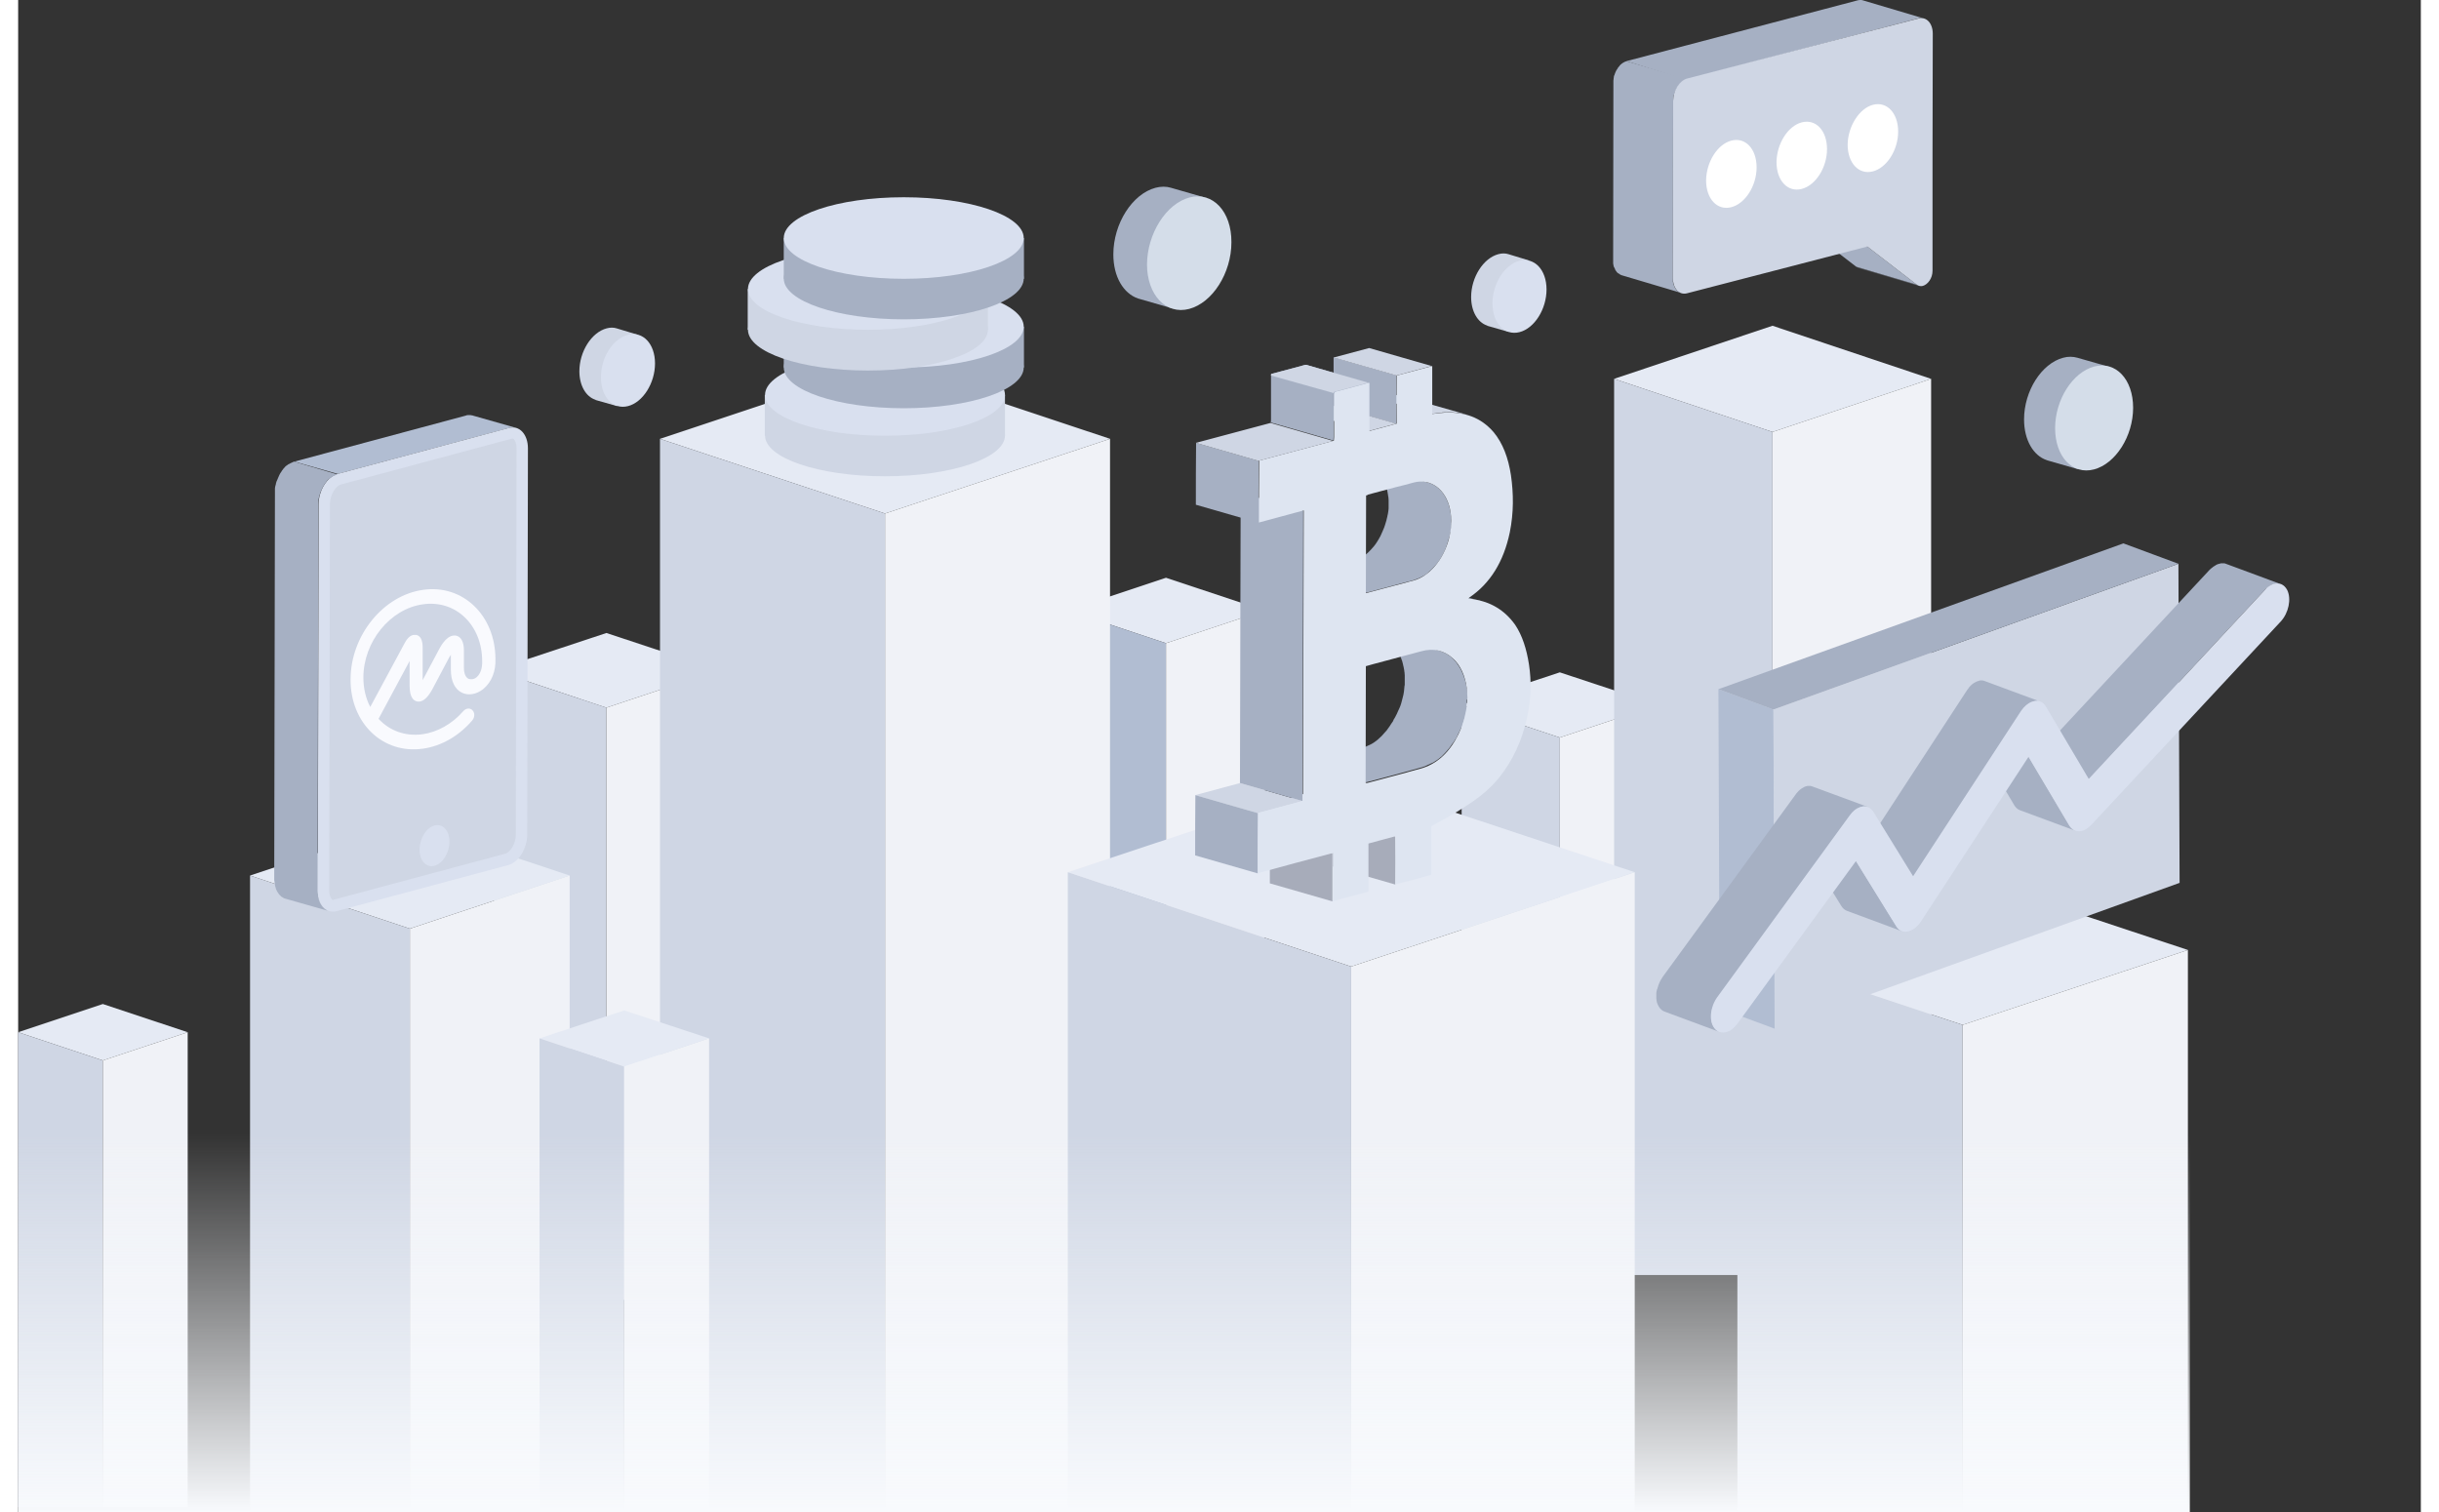 <svg xmlns="http://www.w3.org/2000/svg" width="500" height="310" viewBox="0 0 572 360" fill="none">
    <rect x="0" y="0" width="572" height="360" fill="#333333" stroke="none"/>
    <g clip-path="url(#clip0)">
        <path d="M367.016 160.082L343.647 167.815L367.016 175.605L390.385 167.815L367.016 160.082Z" fill="#E5EAF4"/>
        <path d="M343.647 167.815V298.941H367.016V175.605L343.647 167.815Z" fill="#CFD6E4"/>
        <path d="M390.384 167.815V298.941H367.016V175.605L390.384 167.815Z" fill="#F0F2F7"/>
        <path d="M273.258 137.561L249.89 145.35L273.258 153.14L296.684 145.35L273.258 137.561Z" fill="#E5EAF4"/>
        <path d="M249.89 145.35V276.475H273.258V153.14L249.89 145.35Z" fill="#B1BDD2"/>
        <path d="M296.685 145.35V276.475H273.26V153.14L296.685 145.35Z" fill="#F0F2F7"/>
        <path d="M140.044 150.713L113.289 159.575L140.044 168.494L166.8 159.575L140.044 150.713Z" fill="#E5EAF4"/>
        <path d="M113.289 159.575V309.497H140.045V168.493L113.289 159.575Z" fill="#CFD6E4"/>
        <path d="M166.8 159.575V309.497H140.044V168.493L166.8 159.575Z" fill="#F0F2F7"/>
        <path d="M206.37 86.646L152.802 104.483L206.37 122.264L259.938 104.483L206.37 86.646Z" fill="#E5EAF4"/>
        <path d="M152.802 104.483V404.723H206.37V122.264L152.802 104.483Z" fill="#CFD6E4"/>
        <path d="M259.939 104.483V404.723H206.371V122.264L259.939 104.483Z" fill="#F0F2F7"/>
        <path d="M417.649 77.558L379.943 90.202L417.649 102.846L455.412 90.202L417.649 77.558Z" fill="#E5EAF4"/>
        <path d="M379.943 90.202V303.57H417.649V102.846L379.943 90.202Z" fill="#CFD6E4"/>
        <path d="M455.412 90.202V303.57H417.649V102.846L455.412 90.202Z" fill="#F0F2F7"/>
        <path d="M462.918 208.401L409.294 226.182L462.918 244.019L516.542 226.182L462.918 208.401Z" fill="#E5EAF4"/>
        <path d="M409.294 226.182V526.647H462.918V244.019L409.294 226.182Z" fill="#CFD6E4"/>
        <path d="M516.543 226.182V526.647H462.918V244.019L516.543 226.182Z" fill="#F0F2F7"/>
        <path d="M93.251 195.813L55.206 208.458L93.251 221.102L131.296 208.458L93.251 195.813Z" fill="#E5EAF4"/>
        <path d="M55.206 208.458V421.656H93.251V221.102L55.206 208.458Z" fill="#CFD6E4"/>
        <path d="M131.296 208.458V421.656H93.251V221.102L131.296 208.458Z" fill="#F0F2F7"/>
        <path d="M144.277 240.569L124.126 247.23L144.277 253.947L164.485 247.23L144.277 240.569Z" fill="#E5EAF4"/>
        <path d="M124.126 247.229V360.292H144.278V253.947L124.126 247.229Z" fill="#CFD6E4"/>
        <path d="M164.486 247.229V360.292H144.278V253.947L164.486 247.229Z" fill="#F0F2F7"/>
        <path d="M20.152 239.051L0.001 245.768L20.152 252.486L40.36 245.768L20.152 239.051Z" fill="#E5EAF4"/>
        <path d="M0.001 245.769V358.831H20.152V252.486L0.001 245.769Z" fill="#CFD6E4"/>
        <path d="M40.361 245.769V358.831H20.153V252.486L40.361 245.769Z" fill="#F0F2F7"/>
        <path d="M317.343 185.258L249.89 207.667L317.343 230.133L384.853 207.667L317.343 185.258Z" fill="#E5EAF4"/>
        <path d="M249.89 207.667V585.859H317.343V230.133L249.89 207.667Z" fill="#CFD6E4"/>
        <path d="M384.852 207.667V585.859H317.342V230.133L384.852 207.667Z" fill="#F0F2F7"/>
        <path d="M345.113 142.471L330.211 138.181C330.607 138.238 330.945 138.294 331.284 138.35C331.623 138.407 332.018 138.463 332.356 138.576L347.258 142.866C346.92 142.81 346.524 142.697 346.186 142.64C345.847 142.64 345.565 142.528 345.113 142.471Z" fill="#808A9D"/>
        <path d="M347.26 142.866L332.358 138.576C332.697 138.633 333.035 138.746 333.374 138.858L348.276 143.148C347.937 143.035 347.598 142.923 347.26 142.866Z" fill="#A6B0C3"/>
        <path d="M327.842 210.602L312.94 206.312C312.94 202.53 312.94 198.692 312.94 194.854L327.842 199.143C327.898 202.982 327.898 206.764 327.842 210.602Z" fill="#A7ACBA"/>
        <path d="M345.002 166.179C345.002 166.01 345.002 165.897 345.002 165.727C345.002 165.615 345.002 165.502 345.002 165.332C345.002 165.276 345.002 165.219 345.002 165.107C345.002 164.824 344.946 164.599 344.946 164.316C344.946 164.147 344.946 164.034 344.889 163.921C344.833 163.583 344.776 163.3 344.72 163.018C344.72 162.962 344.72 162.849 344.664 162.792C344.607 162.397 344.494 162.058 344.381 161.663C344.381 161.55 344.325 161.494 344.268 161.381C344.212 161.099 344.099 160.873 343.986 160.591C343.93 160.478 343.873 160.365 343.817 160.196C343.704 159.97 343.648 159.744 343.535 159.575C343.478 159.462 343.422 159.349 343.365 159.236C343.252 159.067 343.14 158.841 343.027 158.672C342.97 158.559 342.914 158.446 342.801 158.333C342.688 158.164 342.519 157.938 342.406 157.769C342.349 157.656 342.293 157.599 342.18 157.486C341.954 157.261 341.728 156.978 341.503 156.753C340.543 155.849 339.47 155.285 338.342 154.946L323.44 150.656C324.569 150.995 325.585 151.559 326.601 152.463C326.826 152.688 327.052 152.914 327.278 153.196C327.334 153.253 327.391 153.366 327.504 153.479C327.617 153.648 327.786 153.817 327.899 154.043C327.955 154.156 328.012 154.269 328.125 154.382C328.238 154.551 328.35 154.777 328.463 154.946C328.52 155.059 328.576 155.172 328.633 155.285C328.746 155.511 328.802 155.68 328.915 155.906C328.971 156.019 329.028 156.132 329.084 156.301C329.197 156.527 329.254 156.809 329.367 157.091C329.423 157.204 329.423 157.261 329.479 157.373C329.592 157.712 329.649 158.107 329.762 158.502C329.762 158.559 329.762 158.672 329.818 158.728C329.875 159.01 329.931 159.349 329.987 159.631C329.987 159.744 329.987 159.914 330.044 160.026C330.044 160.309 330.1 160.534 330.1 160.817C330.1 160.986 330.1 161.212 330.1 161.381C330.1 161.55 330.1 161.663 330.1 161.833C330.1 162.058 330.1 162.284 330.1 162.51C330.1 162.679 330.1 162.792 330.1 162.962C330.1 163.075 330.1 163.187 330.044 163.3C329.987 163.695 329.987 164.091 329.931 164.486C329.931 164.599 329.875 164.768 329.875 164.881C329.818 165.219 329.762 165.615 329.649 165.953C329.649 166.01 329.592 166.123 329.592 166.179C329.479 166.631 329.367 167.026 329.254 167.477C329.141 167.816 329.028 168.211 328.859 168.55C328.746 168.832 328.633 169.058 328.52 169.284C328.463 169.453 328.35 169.622 328.294 169.792C328.238 169.961 328.181 170.074 328.068 170.243C328.012 170.413 327.899 170.582 327.842 170.695C327.786 170.864 327.673 170.977 327.617 171.09C327.504 171.259 327.391 171.429 327.334 171.654C327.278 171.767 327.222 171.88 327.109 171.993C326.996 172.162 326.883 172.332 326.77 172.501C326.714 172.614 326.657 172.727 326.601 172.783C326.318 173.178 326.036 173.574 325.754 173.969C325.698 174.025 325.641 174.082 325.585 174.138C325.302 174.477 324.964 174.815 324.681 175.154C324.625 175.211 324.569 175.267 324.512 175.323C324.23 175.549 324.004 175.831 323.722 176.057L323.665 176.114C323.383 176.339 323.101 176.565 322.762 176.791C322.649 176.847 322.593 176.904 322.48 176.96C322.367 177.017 322.254 177.13 322.085 177.186C321.972 177.243 321.859 177.299 321.746 177.355C321.633 177.412 321.52 177.468 321.351 177.525C321.238 177.581 321.125 177.638 321.012 177.694C320.9 177.751 320.73 177.807 320.617 177.863C320.504 177.92 320.392 177.976 320.279 178.033C320.166 178.089 319.996 178.146 319.884 178.202C319.714 178.259 319.545 178.315 319.376 178.372C317.739 178.823 316.102 179.275 314.465 179.726C311.868 180.404 309.215 181.137 306.619 181.815C306.393 181.871 306.167 181.928 305.885 181.984L320.787 186.274C321.069 186.218 321.295 186.161 321.52 186.105C324.117 185.427 326.77 184.694 329.367 184.016C331.003 183.565 332.64 183.113 334.277 182.661C334.39 182.661 334.447 182.605 334.56 182.549C334.616 182.549 334.729 182.492 334.785 182.492C334.898 182.436 335.068 182.379 335.181 182.323C335.293 182.266 335.406 182.21 335.519 182.153C335.632 182.097 335.801 182.041 335.914 181.984C336.027 181.928 336.14 181.871 336.253 181.815C336.366 181.758 336.535 181.702 336.648 181.645C336.761 181.589 336.874 181.533 336.987 181.476C337.1 181.42 337.213 181.307 337.325 181.25C337.382 181.194 337.438 181.194 337.495 181.137C337.551 181.137 337.551 181.081 337.608 181.081C337.89 180.855 338.229 180.686 338.511 180.404L338.567 180.347C338.85 180.121 339.132 179.896 339.358 179.613C339.414 179.557 339.414 179.557 339.47 179.5L339.527 179.444C339.866 179.105 340.148 178.767 340.43 178.428C340.487 178.372 340.543 178.315 340.599 178.259C340.882 177.863 341.164 177.525 341.446 177.073C341.446 177.073 341.446 177.017 341.503 177.017C341.559 176.96 341.615 176.847 341.672 176.791C341.785 176.622 341.898 176.452 342.011 176.283C342.067 176.17 342.123 176.057 342.236 175.944C342.349 175.775 342.462 175.606 342.519 175.38C342.575 175.323 342.575 175.267 342.631 175.21C342.688 175.154 342.688 175.041 342.744 174.928C342.801 174.759 342.914 174.59 342.97 174.477C343.027 174.307 343.14 174.194 343.196 174.025C343.252 173.856 343.365 173.686 343.422 173.517C343.478 173.461 343.478 173.348 343.535 173.291C343.591 173.122 343.704 172.953 343.76 172.727C343.873 172.388 343.986 172.05 344.099 171.711V171.654C344.212 171.259 344.381 170.808 344.438 170.356C344.438 170.356 344.438 170.356 344.438 170.3C344.438 170.243 344.438 170.187 344.494 170.074C344.607 169.735 344.664 169.34 344.72 169.001C344.72 168.945 344.72 168.888 344.776 168.832C344.776 168.776 344.776 168.663 344.776 168.606C344.833 168.211 344.889 167.816 344.889 167.421C344.889 167.364 344.889 167.252 344.889 167.195C344.889 167.139 344.889 167.082 344.889 167.082C344.889 166.913 344.889 166.8 344.889 166.631C345.002 166.631 345.002 166.405 345.002 166.179Z" fill="#A6B0C3"/>
        <path d="M312.884 214.61L297.982 210.32C297.982 206.538 297.982 202.756 297.982 198.861L312.884 203.151C312.884 207.046 312.884 210.828 312.884 214.61Z" fill="#A7ACBA"/>
        <path d="M329.987 94.492C329.704 94.435 329.422 94.322 329.083 94.266C329.027 94.266 328.971 94.266 328.914 94.21C328.688 94.153 328.463 94.153 328.237 94.097C328.011 94.04 327.842 94.04 327.616 93.984C327.39 93.984 327.164 93.927 326.939 93.927C326.769 93.927 326.656 93.871 326.487 93.871C326.43 93.871 326.374 93.871 326.374 93.871C325.866 93.871 325.414 93.814 324.906 93.871C324.624 93.871 324.398 93.871 324.116 93.927C324.003 93.927 323.947 93.927 323.834 93.984C323.665 93.984 323.495 94.04 323.382 94.04C323.269 94.04 323.157 94.097 323.044 94.097C322.592 94.153 322.141 94.21 321.689 94.266L333.261 97.596L336.591 98.556C336.647 98.556 336.76 98.556 336.817 98.499C336.986 98.499 337.155 98.443 337.268 98.443C337.776 98.386 338.228 98.33 338.679 98.274C338.792 98.274 338.849 98.274 338.962 98.217C339.244 98.217 339.47 98.161 339.752 98.161C340.26 98.161 340.768 98.161 341.219 98.161C341.445 98.161 341.615 98.161 341.84 98.217C342.066 98.217 342.292 98.274 342.518 98.274C342.744 98.274 342.913 98.33 343.139 98.386C343.364 98.443 343.59 98.443 343.816 98.499C344.155 98.556 344.55 98.669 344.889 98.725L329.987 94.492Z" fill="#CFD6E4"/>
        <path d="M341.163 124.126C341.163 124.014 341.163 123.844 341.163 123.731C341.163 123.675 341.163 123.618 341.163 123.562C341.163 123.506 341.163 123.449 341.163 123.393C341.163 123.11 341.107 122.885 341.107 122.602C341.107 122.49 341.107 122.377 341.051 122.32C340.994 121.982 340.938 121.643 340.881 121.304C340.147 117.974 338.228 115.659 335.745 114.926L320.843 110.636C323.326 111.37 325.302 113.627 325.979 117.014C326.036 117.353 326.092 117.692 326.149 118.03C326.149 118.143 326.149 118.256 326.205 118.312C326.205 118.595 326.262 118.82 326.262 119.103C326.262 119.216 326.262 119.328 326.262 119.441C326.262 119.554 326.262 119.724 326.262 119.837C326.262 120.006 326.262 120.175 326.262 120.288C326.262 120.401 326.262 120.57 326.262 120.683C326.262 120.796 326.262 120.965 326.262 121.078C326.205 121.473 326.205 121.925 326.092 122.32C326.092 122.377 326.092 122.49 326.036 122.546C325.979 122.885 325.923 123.223 325.81 123.562C325.81 123.675 325.754 123.731 325.754 123.844C325.641 124.239 325.528 124.578 325.415 124.973C325.415 125.03 325.358 125.086 325.358 125.143C325.246 125.481 325.133 125.82 324.963 126.159C324.907 126.271 324.907 126.328 324.85 126.441C324.681 126.836 324.512 127.231 324.342 127.57C324.342 127.626 324.286 127.683 324.286 127.683C324.06 128.134 323.778 128.586 323.496 129.037C323.383 129.207 323.27 129.376 323.157 129.545C323.101 129.602 323.044 129.715 322.988 129.771C322.818 129.997 322.649 130.223 322.423 130.448C322.197 130.731 321.972 130.956 321.746 131.182C321.689 131.239 321.633 131.295 321.577 131.352C321.351 131.577 321.181 131.747 320.956 131.916C320.899 131.973 320.843 132.029 320.786 132.085C320.504 132.311 320.278 132.481 319.996 132.706C319.94 132.706 319.94 132.763 319.883 132.763C319.601 132.989 319.262 133.158 318.924 133.271C318.867 133.271 318.811 133.327 318.811 133.327C318.472 133.497 318.133 133.609 317.795 133.722C317.625 133.779 317.512 133.835 317.343 133.835C313.73 134.795 310.118 135.754 306.505 136.714C306.449 136.714 306.392 136.77 306.279 136.77C306.223 136.77 306.11 136.77 306.054 136.827L320.956 141.117C321.125 141.06 321.294 141.06 321.407 141.004C325.02 140.044 328.632 139.085 332.245 138.125C332.358 138.069 332.471 138.069 332.584 138.012C332.64 138.012 332.64 137.956 332.696 137.956C333.035 137.843 333.374 137.73 333.713 137.561C333.769 137.561 333.825 137.504 333.825 137.504C334.164 137.335 334.446 137.166 334.785 136.996C334.841 136.996 334.841 136.94 334.898 136.94C334.898 136.94 334.898 136.94 334.954 136.883C335.237 136.714 335.519 136.488 335.745 136.262C335.801 136.206 335.857 136.15 335.914 136.093C336.14 135.924 336.366 135.698 336.535 135.529C336.591 135.472 336.591 135.472 336.648 135.416L336.704 135.359C336.93 135.134 337.156 134.851 337.382 134.626C337.551 134.4 337.777 134.174 337.946 133.948C338.002 133.892 338.059 133.779 338.115 133.722C338.228 133.553 338.341 133.384 338.454 133.214C338.736 132.763 339.018 132.311 339.244 131.86C339.244 131.803 339.301 131.803 339.301 131.803V131.747C339.47 131.352 339.696 131.013 339.809 130.618C339.809 130.561 339.865 130.561 339.865 130.505C339.865 130.448 339.922 130.392 339.922 130.336C340.035 129.997 340.204 129.658 340.26 129.32C340.26 129.263 340.317 129.263 340.317 129.207C340.317 129.207 340.317 129.207 340.317 129.15C340.43 128.755 340.543 128.416 340.655 128.021C340.655 127.965 340.655 127.965 340.712 127.908C340.712 127.852 340.712 127.795 340.768 127.739C340.825 127.4 340.938 127.062 340.994 126.723C340.994 126.667 340.994 126.61 341.051 126.554V126.497C341.107 126.102 341.163 125.651 341.22 125.255C341.22 125.199 341.22 125.199 341.22 125.143C341.22 125.03 341.22 124.973 341.22 124.86C341.22 124.747 341.22 124.578 341.22 124.465C341.163 124.409 341.163 124.296 341.163 124.126Z" fill="#A6B0C3"/>
        <path d="M328.068 100.87L313.166 96.58C313.166 92.742 313.166 88.96 313.166 85.122L328.068 89.412C328.124 93.25 328.068 97.032 328.068 100.87Z" fill="#A6B0C3"/>
        <path d="M328.068 100.87L313.166 96.58C313.166 92.742 313.166 88.96 313.166 85.122L328.068 89.412C328.124 93.25 328.068 97.032 328.068 100.87Z" fill="#A6B0C3"/>
        <path d="M328.124 89.412L313.166 85.122C316.045 84.331 318.811 83.598 321.633 82.864L336.535 87.154C333.769 87.888 330.947 88.621 328.124 89.412Z" fill="#CFD6E4"/>
        <path d="M321.577 102.62L306.675 98.33C308.876 97.766 311.021 97.145 313.166 96.581L328.068 100.871C325.867 101.435 323.722 102.056 321.577 102.62Z" fill="#CFD6E4"/>
        <path d="M295.104 193.612L280.202 189.322C283.758 188.363 287.257 187.403 290.87 186.443L305.772 190.733C302.216 191.693 298.66 192.652 295.104 193.612Z" fill="#CFD6E4"/>
        <path d="M295.104 207.95L280.202 203.66C280.202 198.862 280.202 194.12 280.258 189.322L295.16 193.612C295.104 198.41 295.104 203.152 295.104 207.95Z" fill="#A6B0C3"/>
        <path d="M305.773 190.733L290.871 186.443C290.927 163.413 290.983 140.439 291.04 117.296L305.942 121.586C305.885 144.673 305.829 167.703 305.773 190.733Z" fill="#A6B0C3"/>
        <path d="M321.577 91.162L306.675 86.872C306.619 86.872 306.562 86.872 306.562 86.872C306.562 86.872 306.562 86.872 306.506 86.872H306.449C306.449 86.872 306.449 86.872 306.393 86.872C305.377 87.154 304.304 87.436 303.288 87.718C301.708 88.113 300.184 88.565 298.603 88.96C298.603 88.96 298.603 88.96 298.547 88.96C298.49 88.96 298.434 89.017 298.377 89.017C298.377 89.017 298.321 89.017 298.321 89.073L298.264 89.129C298.264 89.129 298.264 89.129 298.264 89.186C298.264 89.186 298.264 89.186 298.264 89.242V89.299V89.355C298.264 89.412 298.264 89.412 298.264 89.468C298.264 89.581 298.264 89.638 298.264 89.75C298.264 93.081 298.264 96.411 298.264 99.741C298.264 100.024 298.264 100.249 298.208 100.588L313.11 104.878C313.11 104.539 313.166 104.257 313.166 104.031C313.166 100.701 313.166 97.371 313.166 94.04C313.166 93.927 313.166 93.871 313.166 93.758C313.166 93.645 313.166 93.589 313.223 93.532C313.223 93.476 313.279 93.419 313.336 93.363C313.392 93.306 313.449 93.25 313.561 93.25C315.142 92.855 316.722 92.403 318.247 92.008C319.263 91.726 320.335 91.444 321.351 91.162C321.408 91.162 321.408 91.162 321.464 91.162C321.464 91.162 321.52 91.162 321.577 91.162Z" fill="#A6B0C3"/>
        <path d="M295.273 124.465L280.371 120.175C280.371 115.264 280.371 110.41 280.428 105.442L295.329 109.732C295.273 114.7 295.273 119.554 295.273 124.465Z" fill="#A6B0C3"/>
        <path d="M359.678 158.22C360.299 162.284 360.186 166.518 359.226 170.864C358.041 176.283 355.839 181.024 352.622 185.089C350.025 188.306 347.034 190.451 343.985 192.37C341.728 193.838 339.413 195.023 337.155 196.321C336.93 196.434 336.704 196.604 336.422 196.717C336.422 200.555 336.422 204.393 336.422 208.288C333.599 209.078 330.777 209.812 327.955 210.546C327.955 206.764 327.955 202.926 327.955 199.087C325.753 199.652 323.665 200.273 321.463 200.837C321.463 204.676 321.463 208.457 321.463 212.296C318.641 213.03 315.819 213.82 312.996 214.554C312.996 210.772 312.996 206.99 312.996 203.095C307.013 204.676 301.143 206.256 295.159 207.893C295.159 203.095 295.159 198.354 295.216 193.556C298.772 192.596 302.271 191.636 305.884 190.677C305.94 167.647 305.997 144.673 306.053 121.53C302.497 122.489 298.941 123.449 295.385 124.409C295.385 119.498 295.385 114.643 295.441 109.676C301.312 108.095 307.239 106.515 313.222 104.934C313.222 104.596 313.279 104.314 313.279 104.088C313.279 100.757 313.279 97.427 313.279 94.097C313.279 93.702 313.279 93.363 313.674 93.25C315.254 92.855 316.835 92.403 318.359 92.008C319.375 91.726 320.447 91.444 321.463 91.162C321.52 91.162 321.576 91.162 321.689 91.162C321.689 94.944 321.689 98.725 321.689 102.62C323.89 102.056 326.035 101.435 328.18 100.87C328.18 97.032 328.18 93.25 328.18 89.412C331.059 88.621 333.825 87.888 336.647 87.154C336.647 90.992 336.647 94.774 336.647 98.556C337.776 98.443 338.849 98.274 339.865 98.217C344.268 98.105 348.162 99.29 351.267 102.902C353.468 105.555 354.767 109.055 355.388 113.176C356.009 117.522 356.065 122.038 355.105 126.779C353.638 133.779 350.42 138.915 345.51 142.246C345.453 142.302 345.397 142.302 345.284 142.471C345.679 142.528 346.018 142.584 346.356 142.641C350.364 143.262 353.807 145.124 356.404 148.793C358.097 151.334 359.113 154.551 359.678 158.22ZM343.703 172.896C346.074 166.913 345.114 159.97 341.615 156.809C339.47 154.833 336.93 154.269 334.051 155.059C330.269 156.075 326.431 157.091 322.649 158.107C322.084 158.276 321.463 158.446 320.842 158.615C320.842 167.929 320.786 177.13 320.786 186.5C321.068 186.443 321.294 186.387 321.52 186.33C324.116 185.653 326.769 184.919 329.366 184.242C331.003 183.79 332.64 183.339 334.277 182.887C338.397 181.589 341.615 178.315 343.703 172.896ZM320.899 117.974C320.899 125.707 320.842 133.44 320.842 141.23C321.012 141.173 321.181 141.173 321.294 141.117C324.907 140.157 328.519 139.198 332.132 138.238C333.994 137.73 335.744 136.601 337.325 134.738C340.373 131.182 341.84 125.707 340.881 121.248C339.865 116.506 336.309 113.853 332.301 114.869C330.833 115.264 329.422 115.659 327.955 115.998C325.81 116.562 323.608 117.183 321.407 117.748C321.294 117.861 321.125 117.917 320.899 117.974Z" fill="#DEE5F1"/>
        <path d="M295.273 109.732L280.371 105.442C286.242 103.862 292.168 102.281 298.152 100.701L313.054 104.991C307.07 106.571 301.2 108.152 295.273 109.732Z" fill="#CFD6E4"/>
        <path d="M313.279 93.363C313.336 93.306 313.392 93.25 313.505 93.25C315.086 92.855 316.666 92.403 318.19 92.008C319.206 91.726 320.279 91.444 321.295 91.162C321.351 91.162 321.351 91.162 321.408 91.162C321.464 91.162 321.521 91.162 321.577 91.162L306.675 86.872C306.619 86.872 306.562 86.872 306.562 86.872C306.562 86.872 306.562 86.872 306.506 86.872H306.449C306.449 86.872 306.449 86.872 306.393 86.872C305.377 87.154 304.304 87.436 303.288 87.718C301.708 88.113 300.184 88.565 298.603 88.96C298.603 88.96 298.603 88.96 298.547 88.96C298.49 88.96 298.434 89.017 298.378 89.017C298.378 89.017 298.321 89.017 298.321 89.073L298.265 89.129C298.265 89.129 298.265 89.129 298.265 89.186C298.265 89.186 298.265 89.186 298.265 89.242V89.299V89.355V89.412L313.167 93.589C313.167 93.476 313.223 93.419 313.279 93.363Z" fill="#CFD6E4"/>
        <path d="M206.369 113.401C222.143 113.401 234.931 109.055 234.931 103.693C234.931 98.331 222.143 93.984 206.369 93.984C190.595 93.984 177.807 98.331 177.807 103.693C177.807 109.055 190.595 113.401 206.369 113.401Z" fill="#CFD6E4"/>
        <path d="M234.931 94.04H177.75V103.749H234.931V94.04Z" fill="#CFD6E4"/>
        <path d="M206.37 103.749C222.144 103.749 234.932 99.402 234.932 94.04C234.932 88.678 222.144 84.332 206.37 84.332C190.595 84.332 177.808 88.678 177.808 94.04C177.808 99.402 190.595 103.749 206.37 103.749Z" fill="#D9E0EF"/>
        <path d="M210.829 97.201C226.603 97.201 239.391 92.855 239.391 87.493C239.391 82.13 226.603 77.784 210.829 77.784C195.054 77.784 182.267 82.13 182.267 87.493C182.267 92.855 195.054 97.201 210.829 97.201Z" fill="#A6B0C3"/>
        <path d="M239.447 77.784H182.267V87.493H239.447V77.784Z" fill="#A6B0C3"/>
        <path d="M210.829 87.492C226.603 87.492 239.391 83.145 239.391 77.784C239.391 72.421 226.603 68.075 210.829 68.075C195.054 68.075 182.267 72.421 182.267 77.784C182.267 83.145 195.054 87.492 210.829 87.492Z" fill="#D9E0EF"/>
        <path d="M202.305 88.226C218.079 88.226 230.867 83.879 230.867 78.517C230.867 73.155 218.079 68.809 202.305 68.809C186.53 68.809 173.743 73.155 173.743 78.517C173.743 83.879 186.53 88.226 202.305 88.226Z" fill="#CFD6E4"/>
        <path d="M230.866 68.809H173.686V78.517H230.866V68.809Z" fill="#CFD6E4"/>
        <path d="M202.305 78.517C218.079 78.517 230.867 74.17 230.867 68.808C230.867 63.446 218.079 59.1 202.305 59.1C186.53 59.1 173.743 63.446 173.743 68.808C173.743 74.17 186.53 78.517 202.305 78.517Z" fill="#D9E0EF"/>
        <path d="M210.829 76.033C226.603 76.033 239.391 71.687 239.391 66.325C239.391 60.962 226.603 56.616 210.829 56.616C195.054 56.616 182.267 60.962 182.267 66.325C182.267 71.687 195.054 76.033 210.829 76.033Z" fill="#A6B0C3"/>
        <path d="M239.447 56.672H182.267V66.381H239.447V56.672Z" fill="#A6B0C3"/>
        <path d="M210.829 66.381C226.603 66.381 239.391 62.034 239.391 56.672C239.391 51.31 226.603 46.963 210.829 46.963C195.054 46.963 182.267 51.31 182.267 56.672C182.267 62.034 195.054 66.381 210.829 66.381Z" fill="#D9E0EF"/>
        <path d="M514.286 134.23L514.568 210.208L418.157 244.922L417.875 168.945L514.286 134.23Z" fill="#CFD6E4"/>
        <path d="M418.158 244.922L405.063 240.067L404.78 164.09L417.876 168.945L418.158 244.922Z" fill="#B1BDD2"/>
        <path d="M417.875 168.945L404.779 164.091L501.19 129.376L514.286 134.23L417.875 168.945Z" fill="#A6B0C3"/>
        <path d="M525.576 134.23C525.463 134.174 525.35 134.174 525.237 134.117H525.18C525.124 134.117 525.068 134.117 525.068 134.117C525.011 134.117 524.955 134.117 524.898 134.117C524.842 134.117 524.785 134.117 524.729 134.117C524.672 134.117 524.616 134.117 524.559 134.117C524.503 134.117 524.503 134.117 524.447 134.117C524.39 134.117 524.334 134.117 524.277 134.174C524.221 134.174 524.164 134.174 524.051 134.23H523.995C523.882 134.287 523.769 134.287 523.6 134.343C523.543 134.399 523.431 134.399 523.374 134.456C523.318 134.456 523.261 134.512 523.261 134.512C523.205 134.569 523.148 134.569 523.092 134.625C522.979 134.682 522.923 134.738 522.81 134.795C522.753 134.851 522.697 134.851 522.64 134.907C522.527 134.964 522.415 135.077 522.358 135.133C522.302 135.19 522.245 135.19 522.189 135.246C522.019 135.359 521.907 135.528 521.737 135.641L479.797 180.686L492.893 185.54L534.833 140.496L528.285 138.068L534.833 140.496C534.946 140.326 535.115 140.213 535.284 140.101C535.341 140.044 535.397 140.044 535.454 139.988C535.567 139.931 535.623 139.818 535.736 139.762C535.792 139.705 535.849 139.705 535.905 139.649C536.018 139.592 536.075 139.536 536.187 139.48C536.244 139.423 536.3 139.423 536.357 139.367C536.47 139.31 536.583 139.254 536.752 139.197C536.921 139.141 537.034 139.084 537.204 139.084C537.26 139.084 537.373 139.084 537.429 139.028C537.542 139.028 537.599 139.028 537.712 138.972C537.768 138.972 537.824 138.972 537.881 138.972C537.994 138.972 538.107 138.972 538.163 138.972C538.22 138.972 538.276 138.972 538.276 138.972C538.389 138.972 538.558 139.028 538.671 139.084L525.576 134.23Z" fill="#A6B0C3"/>
        <path d="M488.322 196.604L478.613 180.234L465.517 175.38L475.226 191.749C475.508 192.201 475.847 192.54 476.242 192.765C476.355 192.822 476.524 192.878 476.637 192.935L489.733 197.789C489.168 197.62 488.717 197.168 488.322 196.604Z" fill="#A6B0C3"/>
        <path d="M480.644 166.856C480.757 166.856 480.87 166.856 480.983 166.912C481.096 166.912 481.209 166.969 481.322 167.025L468.226 162.171C468.113 162.114 468 162.114 467.887 162.058C467.775 162.058 467.662 162.001 467.549 162.001H467.492C467.379 162.001 467.323 162.001 467.21 162.001C467.097 162.001 466.984 162.001 466.928 162.058C466.871 162.058 466.815 162.058 466.759 162.114C466.646 162.171 466.533 162.171 466.363 162.227C466.307 162.284 466.194 162.284 466.138 162.34C465.968 162.397 465.855 162.509 465.686 162.566C465.46 162.679 465.291 162.848 465.065 163.017C465.009 163.074 464.952 163.074 464.952 163.13C464.783 163.3 464.614 163.469 464.444 163.638C464.444 163.638 464.444 163.638 464.444 163.695C464.388 163.751 464.331 163.808 464.275 163.921C464.162 164.034 464.049 164.203 463.936 164.372C463.88 164.429 463.88 164.485 463.823 164.542L438.14 203.885L451.236 208.739L476.919 169.396C477.032 169.17 477.201 169.001 477.37 168.831C477.427 168.775 477.483 168.719 477.54 168.606C477.709 168.38 477.878 168.211 478.104 168.041C478.161 167.985 478.217 167.985 478.217 167.928C478.387 167.759 478.612 167.646 478.838 167.477C479.064 167.364 479.29 167.251 479.515 167.138C479.685 167.082 479.854 167.025 480.08 166.969C480.193 166.969 480.306 166.912 480.419 166.912C480.532 166.912 480.588 166.912 480.701 166.912C480.588 166.856 480.644 166.856 480.644 166.856Z" fill="#A6B0C3"/>
        <path d="M447.114 220.537L437.518 205.014L424.423 200.16L434.019 215.682C434.357 216.247 434.809 216.642 435.373 216.868L448.469 221.722C447.905 221.496 447.453 221.101 447.114 220.537Z" fill="#A6B0C3"/>
        <path d="M427.245 187.289C427.133 187.233 427.02 187.233 426.907 187.177C426.85 187.177 426.737 187.177 426.681 187.12H426.625H426.568C426.455 187.12 426.286 187.12 426.173 187.12C426.116 187.12 426.06 187.12 426.004 187.12C425.947 187.12 425.834 187.177 425.778 187.177C425.665 187.233 425.496 187.233 425.383 187.289C425.326 187.346 425.213 187.346 425.157 187.402C425.044 187.459 424.931 187.515 424.875 187.572C424.818 187.572 424.818 187.628 424.762 187.628C424.592 187.741 424.367 187.854 424.197 188.023C424.141 188.08 424.084 188.08 424.084 188.136C423.915 188.249 423.802 188.362 423.689 188.531C423.633 188.588 423.576 188.644 423.576 188.644C423.576 188.701 423.52 188.701 423.52 188.701C423.351 188.87 423.238 189.039 423.125 189.209L391.571 232.503C391.515 232.56 391.515 232.616 391.458 232.672C391.345 232.842 391.233 233.011 391.12 233.237C391.063 233.293 391.063 233.35 391.007 233.406C391.007 233.463 390.95 233.519 390.95 233.519C390.894 233.576 390.894 233.632 390.837 233.745C390.781 233.914 390.668 234.084 390.612 234.253C390.612 234.309 390.555 234.366 390.555 234.422C390.555 234.479 390.499 234.479 390.499 234.535C390.499 234.592 390.442 234.648 390.442 234.761C390.386 234.93 390.329 235.1 390.273 235.269C390.273 235.325 390.273 235.382 390.217 235.438C390.217 235.495 390.217 235.551 390.16 235.551C390.16 235.608 390.104 235.721 390.104 235.777C390.047 236.003 390.047 236.172 389.991 236.398V236.454C389.991 236.511 389.991 236.567 389.991 236.624C389.991 236.793 389.991 236.906 389.991 237.075C389.991 237.132 389.991 237.245 389.991 237.301C389.991 237.414 389.991 237.527 389.991 237.64C389.991 237.809 390.047 238.035 390.047 238.204C390.047 238.317 390.104 238.43 390.104 238.543C390.16 238.712 390.217 238.882 390.273 239.051C390.329 239.107 390.329 239.22 390.386 239.277C390.499 239.502 390.612 239.728 390.781 239.954C391.12 240.406 391.515 240.688 391.966 240.857L405.062 245.712C404.61 245.542 404.215 245.26 403.877 244.808C403.707 244.583 403.594 244.357 403.481 244.131C403.425 244.075 403.425 243.962 403.369 243.905C403.312 243.736 403.256 243.567 403.199 243.397C403.199 243.284 403.143 243.172 403.143 243.059C403.086 242.889 403.086 242.72 403.086 242.494C403.086 242.381 403.086 242.268 403.086 242.155C403.086 241.93 403.086 241.704 403.086 241.478C403.086 241.422 403.086 241.365 403.086 241.309C403.143 241.027 403.143 240.744 403.256 240.406C403.256 240.349 403.256 240.293 403.312 240.293C403.369 240.011 403.481 239.728 403.594 239.39C403.594 239.333 403.651 239.333 403.651 239.277C403.764 238.994 403.877 238.712 404.046 238.43C404.046 238.374 404.102 238.317 404.102 238.317C404.272 238.035 404.441 237.753 404.61 237.47L436.164 194.176C436.333 193.95 436.503 193.781 436.672 193.555C436.729 193.499 436.785 193.442 436.785 193.442C436.898 193.329 437.067 193.16 437.18 193.047C437.236 192.991 437.293 192.991 437.293 192.934C437.462 192.765 437.632 192.652 437.857 192.539C437.914 192.539 437.914 192.483 437.97 192.483C438.14 192.37 438.365 192.313 438.535 192.2C438.761 192.144 438.986 192.087 439.156 192.031C439.381 191.975 439.607 191.975 439.777 192.031H439.833C440.002 192.031 440.228 192.087 440.398 192.144L427.245 187.289Z" fill="#A6B0C3"/>
        <path d="M536.753 139.085C538.164 138.577 539.462 139.085 540.196 140.496C541.212 142.585 540.535 145.915 538.672 147.947L493.515 196.435C492.894 197.056 492.273 197.507 491.652 197.733C490.354 198.184 489.112 197.789 488.322 196.547L478.613 180.178L452.986 219.408C452.252 220.537 451.349 221.271 450.39 221.61C450.22 221.666 450.051 221.723 449.882 221.779C448.753 222.005 447.737 221.553 447.116 220.537L437.52 205.014L409.297 243.737C408.563 244.696 407.773 245.374 406.926 245.656C405.74 246.051 404.612 245.825 403.821 244.809C402.467 243.059 402.805 239.786 404.499 237.415L436.052 194.12C436.73 193.161 437.576 192.483 438.423 192.201C438.649 192.145 438.875 192.088 439.044 192.032C440.116 191.862 441.076 192.37 441.697 193.33L451.123 208.627L476.807 169.284C477.54 168.211 478.444 167.421 479.403 167.082C479.573 167.026 479.742 166.97 479.968 166.913C481.097 166.687 482.113 167.195 482.734 168.211L492.95 185.484L534.89 140.44C535.455 139.762 536.076 139.367 536.753 139.085Z" fill="#D9E0EF"/>
        <path d="M117.464 101.773C117.577 101.773 117.69 101.773 117.859 101.773C117.916 101.773 117.972 101.773 118.029 101.773C118.142 101.773 118.198 101.773 118.311 101.83C118.424 101.83 118.48 101.886 118.593 101.886L108.264 98.951C108.207 98.951 108.151 98.894 108.094 98.894C108.038 98.894 108.038 98.894 107.981 98.894C107.868 98.894 107.812 98.838 107.699 98.838C107.643 98.838 107.643 98.838 107.586 98.838H107.53C107.417 98.838 107.304 98.838 107.135 98.838C107.078 98.838 107.078 98.838 107.022 98.838C106.852 98.838 106.683 98.894 106.57 98.951L65.759 109.901L76.089 112.837L116.9 101.886C117.069 101.83 117.239 101.83 117.351 101.773C117.351 101.773 117.408 101.773 117.464 101.773Z" fill="#B1BDD2"/>
        <path d="M116.845 101.886C119.328 101.209 121.36 103.41 121.36 106.741L121.191 198.692C121.191 202.022 119.159 205.296 116.675 205.974L75.864 216.924C73.381 217.602 71.349 215.4 71.349 212.07L71.518 120.118C71.518 116.788 73.55 113.514 76.034 112.837L116.845 101.886Z" fill="#D9E0EF"/>
        <path d="M74.96 214.271C74.904 214.271 74.791 214.271 74.678 214.101C74.396 213.819 74.057 213.085 74.057 212.013L74.227 120.061C74.227 117.634 75.751 115.659 76.767 115.376L117.577 104.426C117.634 104.426 117.69 104.426 117.747 104.426C117.803 104.426 117.916 104.426 118.029 104.595C118.311 104.877 118.65 105.611 118.65 106.684L118.481 198.635C118.481 201.062 117.013 203.038 115.94 203.264L75.13 214.214C75.073 214.271 75.017 214.271 74.96 214.271Z" fill="#CFD6E4"/>
        <path d="M65.704 109.901C65.647 109.901 65.591 109.958 65.535 109.958C65.478 109.958 65.478 110.014 65.422 110.014C65.309 110.071 65.196 110.127 65.083 110.184C65.026 110.184 64.97 110.24 64.914 110.24C64.801 110.296 64.688 110.353 64.519 110.466C64.462 110.466 64.462 110.522 64.406 110.522C64.406 110.522 64.406 110.522 64.349 110.522C64.236 110.579 64.18 110.635 64.123 110.692C64.067 110.748 64.01 110.804 63.954 110.804C63.841 110.861 63.785 110.974 63.672 111.03C63.615 111.087 63.559 111.087 63.559 111.143C63.39 111.313 63.277 111.482 63.107 111.651C63.051 111.708 63.051 111.764 62.995 111.821C62.882 111.933 62.769 112.103 62.712 112.216C62.712 112.272 62.656 112.272 62.656 112.329L62.599 112.385C62.43 112.611 62.317 112.837 62.204 113.062C62.204 113.119 62.148 113.119 62.148 113.175C62.091 113.345 61.978 113.514 61.922 113.683C61.922 113.74 61.922 113.74 61.865 113.796C61.865 113.853 61.809 113.909 61.809 113.965C61.753 114.078 61.696 114.248 61.64 114.361C61.64 114.417 61.583 114.474 61.583 114.474C61.583 114.53 61.583 114.53 61.527 114.586C61.47 114.699 61.47 114.812 61.414 114.982C61.414 115.038 61.358 115.094 61.358 115.151C61.358 115.207 61.358 115.207 61.358 115.264C61.301 115.377 61.301 115.546 61.245 115.659C61.245 115.715 61.245 115.772 61.188 115.828V115.885C61.132 116.11 61.132 116.336 61.132 116.562C61.132 116.788 61.132 116.957 61.132 117.183L60.962 209.134C60.962 209.247 60.962 209.36 60.962 209.473C60.962 209.586 60.962 209.699 61.019 209.812C61.019 209.925 61.019 210.094 61.075 210.207C61.075 210.376 61.132 210.489 61.132 210.658C61.132 210.771 61.188 210.884 61.188 210.997C61.245 211.166 61.301 211.279 61.301 211.392C61.358 211.505 61.358 211.618 61.414 211.731C61.47 211.844 61.527 211.957 61.583 212.126C61.64 212.239 61.696 212.295 61.753 212.408C61.809 212.521 61.922 212.634 61.978 212.747C62.035 212.803 62.091 212.916 62.148 212.973C62.261 213.086 62.317 213.142 62.43 213.255C62.486 213.311 62.543 213.368 62.599 213.424C62.712 213.537 62.825 213.594 62.938 213.65C62.995 213.707 63.051 213.707 63.107 213.763C63.277 213.876 63.502 213.932 63.672 213.989L74.001 216.924C73.776 216.868 73.606 216.811 73.437 216.698C73.381 216.642 73.324 216.642 73.268 216.585C73.155 216.529 73.042 216.416 72.929 216.36C72.873 216.303 72.816 216.247 72.76 216.19C72.647 216.077 72.59 216.021 72.478 215.908C72.421 215.852 72.365 215.739 72.308 215.682C72.252 215.569 72.139 215.456 72.082 215.343C72.026 215.231 71.969 215.174 71.913 215.061C71.857 214.948 71.8 214.835 71.744 214.666C71.687 214.553 71.687 214.44 71.631 214.327C71.574 214.215 71.518 214.045 71.518 213.932C71.461 213.819 71.461 213.707 71.461 213.594C71.405 213.424 71.405 213.311 71.405 213.142C71.405 213.029 71.405 212.86 71.349 212.747C71.349 212.521 71.292 212.352 71.292 212.126L71.461 120.175C71.461 119.949 71.461 119.779 71.461 119.554C71.461 119.328 71.518 119.102 71.518 118.876C71.518 118.82 71.574 118.707 71.574 118.651C71.574 118.481 71.631 118.368 71.687 118.255C71.687 118.143 71.744 118.086 71.744 117.973C71.8 117.86 71.8 117.747 71.857 117.578C71.857 117.522 71.913 117.409 71.913 117.352C71.969 117.239 72.026 117.07 72.082 116.957C72.139 116.901 72.139 116.788 72.195 116.731C72.252 116.562 72.365 116.393 72.421 116.223C72.421 116.167 72.478 116.167 72.478 116.11C72.59 115.885 72.76 115.659 72.873 115.433C72.929 115.377 72.929 115.32 72.986 115.264C73.098 115.151 73.155 114.982 73.268 114.869C73.324 114.812 73.324 114.756 73.381 114.699C73.493 114.53 73.663 114.361 73.832 114.191C73.889 114.135 73.945 114.078 74.001 114.078C74.114 114.022 74.171 113.909 74.284 113.853C74.34 113.796 74.397 113.74 74.453 113.74C74.51 113.683 74.623 113.627 74.679 113.57C74.735 113.514 74.792 113.514 74.792 113.514C74.905 113.457 75.018 113.345 75.187 113.288C75.243 113.232 75.3 113.232 75.356 113.232C75.469 113.175 75.582 113.119 75.695 113.062C75.808 113.006 75.864 113.006 75.977 112.949L65.704 109.901Z" fill="#A6B0C3"/>
        <path d="M99.122 196.547C101.098 196.039 102.678 197.733 102.678 200.386C102.678 203.039 101.098 205.579 99.122 206.143C97.146 206.651 95.566 204.958 95.566 202.305C95.566 199.652 97.146 197.055 99.122 196.547Z" fill="#D9E0EF"/>
        <path d="M113.627 156.865C113.74 159.8 112.724 162.397 110.749 164.034C109.902 164.711 108.942 165.162 107.983 165.275C107.192 165.388 106.402 165.275 105.668 164.937C103.975 164.146 103.015 162.171 103.015 159.518V155.905C102.902 156.075 102.79 156.3 102.62 156.526L98.556 164.203C97.427 166.235 96.411 166.912 95.621 167.025C95.395 167.082 95.226 167.025 95.056 167.025C94.21 166.912 93.194 166.122 93.194 163.3V157.373L85.799 171.146C88.396 173.968 92.121 175.379 96.298 174.815C99.854 174.307 103.354 172.331 105.951 169.34C106.289 168.944 106.684 168.775 107.023 168.719C107.418 168.662 107.87 168.775 108.152 169.114C108.773 169.735 108.716 170.807 108.096 171.541C104.878 175.266 100.758 177.637 96.355 178.258C86.815 179.613 79.082 172.162 79.138 161.776C79.138 151.333 86.928 141.737 96.411 140.439C105.838 139.084 113.571 146.479 113.627 156.865ZM109.112 161.268C110.071 160.477 110.523 159.066 110.466 157.429C110.466 148.793 104.144 142.753 96.355 143.882C88.565 144.955 82.187 152.801 82.187 161.324C82.187 163.864 82.751 166.291 83.824 168.324L92.065 153.026C92.799 151.672 93.589 151.22 94.21 151.164C94.379 151.164 94.605 151.164 94.718 151.164C95.734 151.333 96.298 152.349 96.298 154.155V161.945L99.967 155.059C100.475 154.043 101.774 151.559 103.58 151.333C103.806 151.277 103.975 151.333 104.201 151.333C105.443 151.559 106.12 152.857 106.12 154.833V158.953C106.12 160.308 106.515 161.268 107.192 161.606C107.418 161.719 107.7 161.719 107.983 161.719C108.378 161.719 108.773 161.55 109.112 161.268Z" fill="#F9FAFE"/>
        <path d="M452.532 68.075L438.082 63.785C437.912 63.728 437.743 63.615 437.574 63.502L452.024 67.792C452.193 67.905 452.363 68.018 452.532 68.075Z" fill="#62666E"/>
        <path d="M452.025 67.792L437.575 63.502L425.778 54.415L440.228 58.705L452.025 67.792Z" fill="#A6B0C3"/>
        <path d="M452.871 4.29C452.984 4.29 453.04 4.29 453.153 4.29C453.21 4.29 453.266 4.29 453.266 4.29C453.323 4.29 453.435 4.29 453.492 4.346C453.548 4.346 453.605 4.346 453.718 4.403L439.267 0.113C439.211 0.113 439.211 0.113 439.154 0.056H439.098C439.042 0.056 438.929 0.056 438.872 0H438.816H438.759C438.646 0 438.59 0 438.477 0H438.421C438.308 0 438.195 0.056 438.025 0.056L382.901 14.55L397.002 19L452.476 4.346C452.589 4.29 452.702 4.29 452.871 4.29C452.815 4.346 452.815 4.346 452.871 4.29Z" fill="#A6B0C3"/>
        <path d="M395.464 69.542C395.351 69.486 395.295 69.429 395.182 69.373C395.125 69.316 395.069 69.26 395.012 69.26C394.956 69.203 394.843 69.147 394.787 69.034C394.73 68.978 394.674 68.921 394.674 68.865C394.617 68.808 394.561 68.695 394.504 68.639C394.448 68.582 394.448 68.469 394.391 68.413C394.335 68.3 394.279 68.244 394.279 68.131C394.222 68.074 394.222 67.961 394.166 67.905C394.109 67.792 394.109 67.679 394.053 67.623C394.053 67.51 393.996 67.453 393.996 67.341C393.996 67.228 393.94 67.115 393.94 67.002C393.94 66.889 393.94 66.776 393.94 66.72C393.94 66.607 393.94 66.437 393.94 66.325L393.996 24.159C393.996 23.99 393.996 23.82 393.996 23.651C393.996 23.594 393.996 23.538 393.996 23.482C393.996 23.369 394.053 23.256 394.053 23.086C394.053 23.03 394.053 22.974 394.109 22.917C394.109 22.804 394.166 22.691 394.166 22.635C394.166 22.578 394.222 22.522 394.222 22.465C394.222 22.353 394.279 22.24 394.335 22.183C394.335 22.127 394.391 22.07 394.391 22.014C394.448 21.901 394.504 21.732 394.561 21.619C394.561 21.619 394.561 21.562 394.617 21.562C394.674 21.393 394.787 21.224 394.843 21.111C394.843 21.054 394.899 21.054 394.899 20.998C395.012 20.829 395.125 20.659 395.238 20.49C395.238 20.49 395.238 20.433 395.295 20.433C395.407 20.264 395.577 20.095 395.69 19.982C395.69 19.925 395.746 19.925 395.746 19.869C395.859 19.7 396.028 19.587 396.198 19.474L396.254 19.417C396.424 19.305 396.536 19.192 396.706 19.135C396.875 19.022 397.044 18.966 397.214 18.909C397.27 18.909 397.327 18.853 397.383 18.853L382.933 14.563C382.876 14.563 382.82 14.563 382.82 14.619H382.763C382.594 14.676 382.425 14.732 382.255 14.845C382.086 14.958 381.917 15.015 381.804 15.127L381.747 15.184C381.578 15.297 381.465 15.41 381.296 15.579C381.296 15.636 381.239 15.636 381.239 15.692C381.126 15.861 380.957 15.974 380.844 16.143V16.2C380.731 16.369 380.618 16.539 380.506 16.708C380.506 16.708 380.506 16.764 380.449 16.764V16.821C380.393 16.99 380.28 17.103 380.223 17.272V17.329C380.167 17.442 380.11 17.611 380.054 17.724V17.78C380.054 17.837 380.054 17.837 379.998 17.893C379.941 18.006 379.941 18.063 379.885 18.176V18.232C379.885 18.288 379.885 18.288 379.885 18.345C379.885 18.458 379.828 18.571 379.828 18.627C379.828 18.684 379.828 18.684 379.828 18.74V18.797C379.828 18.909 379.772 19.022 379.772 19.192C379.772 19.248 379.772 19.248 379.772 19.305C379.772 19.305 379.772 19.305 379.772 19.361C379.772 19.53 379.772 19.7 379.772 19.869L379.715 62.035C379.715 62.091 379.715 62.147 379.715 62.147C379.715 62.26 379.715 62.317 379.715 62.43C379.715 62.542 379.715 62.655 379.715 62.712C379.715 62.825 379.772 62.938 379.772 63.051C379.772 63.163 379.828 63.22 379.828 63.333C379.828 63.446 379.885 63.559 379.941 63.615C379.998 63.672 379.998 63.784 380.054 63.841C380.11 63.954 380.167 64.01 380.167 64.123C380.223 64.18 380.223 64.292 380.28 64.349C380.336 64.462 380.393 64.518 380.449 64.575C380.506 64.631 380.506 64.688 380.562 64.744C380.618 64.8 380.675 64.913 380.788 64.97C380.844 65.026 380.901 65.083 380.957 65.083C381.014 65.139 381.126 65.195 381.239 65.252C381.296 65.308 381.352 65.308 381.352 65.365C381.465 65.421 381.635 65.478 381.747 65.534L396.198 69.824C396.028 69.768 395.915 69.711 395.746 69.655C395.52 69.655 395.52 69.598 395.464 69.542Z" fill="#A6B0C3"/>
        <path d="M452.42 4.403C454.282 3.895 455.806 5.532 455.806 8.016L455.75 36.521V50.181V64.462C455.75 66.269 454.621 67.736 453.436 68.075C452.984 68.188 452.476 68.131 452.024 67.793L440.227 58.705L397.328 69.825C395.465 70.333 393.941 68.696 393.941 66.212L393.997 24.047C393.997 21.563 395.521 19.136 397.384 18.684L452.42 4.403Z" fill="#CFD6E4"/>
        <path d="M441.581 24.949C444.911 24.102 447.564 26.925 447.564 31.328C447.564 35.73 444.855 39.964 441.524 40.811C438.194 41.657 435.541 38.835 435.541 34.432C435.597 30.086 438.307 25.796 441.581 24.949Z" fill="white"/>
        <path d="M424.647 29.126C427.977 28.279 430.63 31.102 430.63 35.504C430.63 39.907 427.921 44.141 424.59 44.987C421.26 45.834 418.607 43.012 418.607 38.609C418.663 34.206 421.316 29.973 424.647 29.126Z" fill="white"/>
        <path d="M407.883 33.473C411.213 32.626 413.866 35.448 413.866 39.851C413.866 44.254 411.156 48.487 407.826 49.334C404.496 50.181 401.843 47.358 401.843 42.956C401.899 38.553 404.552 34.319 407.883 33.473Z" fill="white"/>
        <path d="M283.08 47.189C283.024 47.189 282.967 47.133 282.855 47.133C282.798 47.133 282.685 47.133 282.629 47.076C282.572 47.076 282.516 47.076 282.516 47.076C282.403 47.076 282.347 47.076 282.234 47.076C282.177 47.076 282.177 47.076 282.121 47.076C282.008 47.076 281.895 47.133 281.726 47.133L277.323 48.262C278.226 50.012 278.79 52.213 278.79 54.753C278.79 58.253 277.718 61.696 276.025 64.518L278.452 65.478L274.613 73.38L266.993 71.179C266.937 71.179 266.88 71.123 266.767 71.123L266.598 71.066C263.155 69.881 260.728 65.93 260.728 60.567C260.728 53.229 265.243 46.173 270.775 44.706C272.073 44.367 273.315 44.367 274.444 44.706L283.08 47.189Z" fill="#A6B0C3"/>
        <path d="M278.847 47.02C284.378 45.552 288.894 50.35 288.838 57.688C288.838 65.026 284.322 72.082 278.79 73.55C273.258 75.017 268.743 70.219 268.743 62.938C268.799 55.6 273.315 48.488 278.847 47.02Z" fill="#D4DDE9"/>
        <path d="M360.131 62.148C360.074 62.148 360.018 62.148 360.018 62.091C359.961 62.091 359.905 62.091 359.905 62.091C359.849 62.091 359.849 62.091 359.792 62.091C359.736 62.091 359.679 62.091 359.623 62.091H359.566C359.51 62.091 359.397 62.091 359.341 62.148L356.518 62.881C357.083 64.01 357.421 65.421 357.421 67.058C357.421 69.316 356.744 71.518 355.671 73.324L357.252 73.945L354.825 79.025L349.914 77.614C349.857 77.614 349.801 77.614 349.801 77.558L349.688 77.501C347.487 76.767 345.906 74.171 345.906 70.728C345.906 66.042 348.785 61.47 352.398 60.511C353.244 60.285 354.035 60.285 354.768 60.511L360.131 62.148Z" fill="#CFD6E4"/>
        <path d="M357.42 62.091C360.976 61.188 363.855 64.236 363.855 68.921C363.855 73.606 360.976 78.178 357.42 79.082C353.864 79.985 350.985 76.936 350.985 72.251C350.985 67.566 353.864 62.994 357.42 62.091Z" fill="#D9E0EF"/>
        <path d="M147.89 79.815C147.834 79.815 147.777 79.815 147.777 79.759C147.721 79.759 147.665 79.759 147.665 79.759C147.608 79.759 147.608 79.759 147.552 79.759C147.495 79.759 147.439 79.759 147.382 79.759H147.326C147.269 79.759 147.157 79.759 147.1 79.815L144.278 80.549C144.842 81.678 145.181 83.089 145.181 84.726C145.181 86.984 144.504 89.185 143.431 90.992L145.012 91.612L142.584 96.693L137.617 95.281C137.561 95.281 137.504 95.281 137.504 95.225L137.391 95.168C135.19 94.435 133.609 91.838 133.609 88.395C133.609 83.71 136.488 79.138 140.101 78.178C140.947 77.952 141.738 77.952 142.471 78.178L147.89 79.815Z" fill="#CFD6E4"/>
        <path d="M145.18 79.703C148.736 78.8 151.615 81.848 151.615 86.533C151.615 91.218 148.736 95.79 145.18 96.693C141.624 97.596 138.745 94.548 138.745 89.863C138.689 85.178 141.568 80.662 145.18 79.703Z" fill="#D9E0EF"/>
        <path d="M498.142 87.436C498.086 87.436 498.029 87.38 497.973 87.38C497.916 87.38 497.86 87.38 497.747 87.323C497.691 87.323 497.691 87.323 497.634 87.323C497.521 87.323 497.465 87.323 497.352 87.323C497.295 87.323 497.295 87.323 497.239 87.323C497.126 87.323 497.013 87.38 496.9 87.38L492.836 88.452C493.683 90.089 494.191 92.121 494.191 94.435C494.191 97.709 493.231 100.87 491.651 103.467L493.909 104.37L490.352 111.708L483.297 109.676C483.24 109.676 483.184 109.62 483.127 109.62L482.958 109.563C479.741 108.491 477.539 104.765 477.539 99.854C477.539 93.081 481.716 86.533 486.853 85.178C488.038 84.84 489.223 84.896 490.24 85.178L498.142 87.436Z" fill="#A6B0C3"/>
        <path d="M494.246 87.267C499.382 85.912 503.503 90.315 503.503 97.089C503.503 103.862 499.326 110.41 494.189 111.765C489.053 113.119 484.932 108.717 484.932 101.943C484.932 95.169 489.109 88.622 494.246 87.267Z" fill="#D4DDE9"/>
        <rect y="270" width="517" height="90" fill="url(#paint0_linear)"/>
    </g>
    <defs>
        <linearGradient id="paint0_linear" x1="258.5" y1="270" x2="258.5" y2="360" gradientUnits="userSpaceOnUse">
            <stop stop-color="#F8FAFD" stop-opacity="0"/>
            <stop offset="1" stop-color="#F8FAFD"/>
        </linearGradient>
        <clipPath id="clip0">
            <rect width="572" height="360" fill="white"/>
        </clipPath>
    </defs>
</svg>